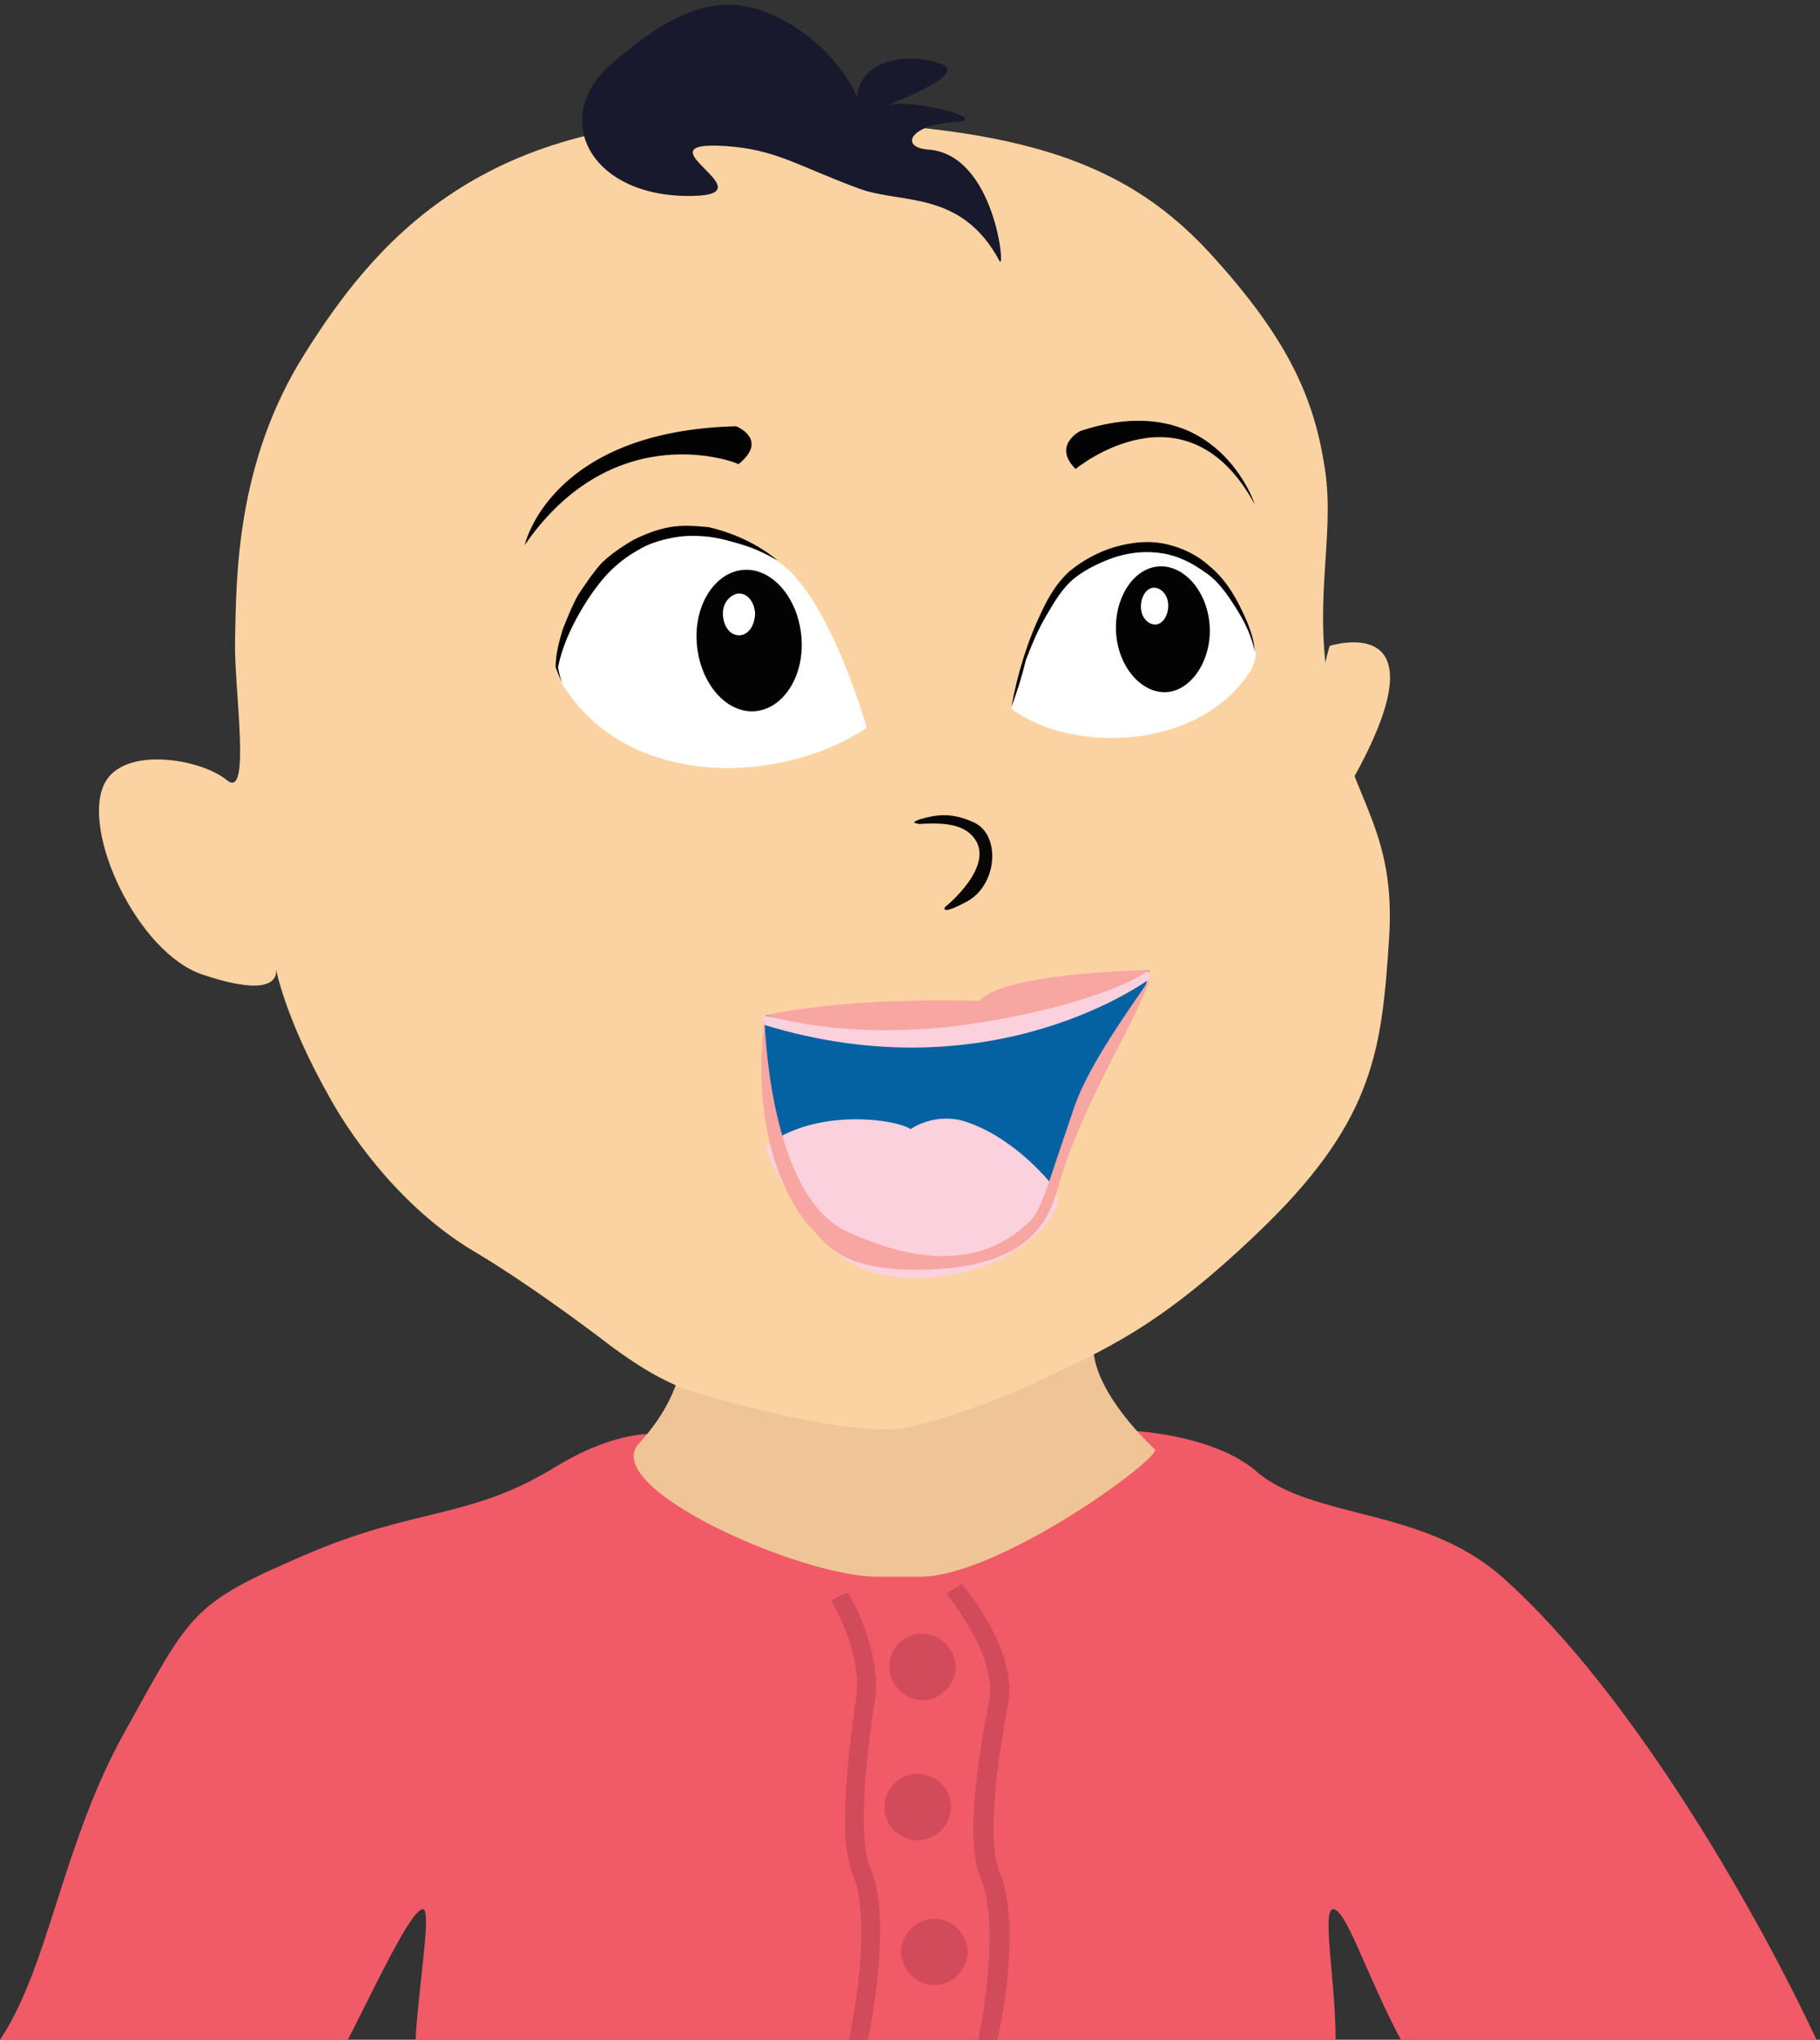 <svg version="1.1" id="Layer_1" xmlns="http://www.w3.org/2000/svg" x="0" y="0" viewBox="0 0 153.3 171.8" xml:space="preserve"><rect x="0" y="0" width="153.3" height="171.8" fill="#333333" stroke="none"/><style type="text/css">.st2{fill:#d24b5a}.st4{fill:#fbd3a2}.st7{fill:#f7a6a2}.st9{fill:#040303}.st10{fill:#fff}.st11{fill:#010101}</style><path d="M35.6 160.8c.8-.1-.3 6-.6 11h77.5c0-5-1.2-11-.2-11 1.1 0 2.9 5.8 5.7 11h35c-4.4-9.5-15.2-29-26.5-39-6.7-5.9-16-4.8-20.7-8.9-4.1-3.5-12.6-3.7-13.4-3.3-5.6 2.9-16.8 17-34.6.6 0 0-3.9-2-11.1 2.4s-11.6 3.3-21.1 7.4c-9.5 4.1-9.5 4.8-15 14.7-5.4 9.6-6.4 19.8-10.6 26.1h29.3c2.5-4.9 5.3-10.9 6.3-11z" fill="#f15b67"/><path d="M35.6 160.8c-1 .1-3.8 6.1-6.3 11H35c.3-5 1.4-11.1.6-11zm76.7 0c-.9 0 .2 6 .2 11h5.5c-2.8-5.2-4.6-11-5.7-11z" fill="none"/><path class="st2" d="M74.9 140.4c0 1.5 1.3 2.8 2.8 2.8s2.8-1.3 2.8-2.8-1.3-2.8-2.8-2.8c-1.6 0-2.8 1.2-2.8 2.8z"/><circle class="st2" cx="77.3" cy="152.2" r="2.8"/><path class="st2" d="M75.9 164.4c0 1.5 1.3 2.8 2.8 2.8s2.8-1.3 2.8-2.8-1.3-2.8-2.8-2.8-2.8 1.3-2.8 2.8z"/><path d="M53.8 121.6c-3.3 3.7 13.6 11.2 20.1 11.2h3.6c6.5 0 19.8-9.6 19.8-10.7 0 0-7.5-6.8-4.5-10.9 3.1-4.1-17.2-.6-23.7-.6s-11.7.9-11.7 1.9c.1.1.9 4.2-3.6 9.1z" fill="#efc597"/><path class="st4" d="M112 54.4s9.7-3.1 2.3 10.6c-7.5 13.7-3.2-7.8-2.3-10.6z"/><path class="st4" d="M101.8 21.2c6.8 7.4 8.9 12.4 9.8 18.3s-1.2 11.5.6 19.8 5.4 10.6 4.8 19.8c-.6 9.1-1.2 15-10.2 23.9-9 8.8-13.6 10.6-19.9 13.6-3.6 1.7-8.3 3.1-9.5 3.4-.9.2-3.7 1.6-18.5-2.6-2.7-.8-5.1-2.3-7.4-4-3-2.3-7.7-5.7-11.4-7.9-6-3.5-10.3-9.4-12.3-13-3.9-6.9-4.6-11.1-4.6-11.1s1.1 3.1-6.1.7C11.6 80.3 6.8 70 8.8 66c1.6-3.2 8.1-2.1 10.3-.3 2.1 1.8.6-7.8.7-11.7.1-5.5.1-15 5.8-24.1S40.2 9.8 62.2 10.1c22 0 31.9 2.8 39.6 11.1z"/><path d="M96.8 81.7s-4.6 3.8-32.3 3.8c0 0-1.2 6.7 2 12s5.1 9.6 12.5 8.4c0 0 6.4-.2 8.8-4.1 2.4-3.8 2.2-6.7 3.2-8.9.9-2.1 5.5-8.1 5.8-11.2z" fill="#0461a2"/><path d="M88.7 99.9s-2.9-3.8-7-5.3c-2.8-1.1-5 .5-5 .5-1.1-.8-8-1.9-12.3 1.5 0 0 1.8 4.6 5.5 8.4 3.8 3.9 10.7 2.8 14.3 1.1 2.2-1.1 6.1-4.1 4.5-6.2zm8.2-17.5s-13.1 9.9-32.6 3.9v-.8s16.2 4 32.4-3.8l.2.7z" fill="#fad1dc"/><path class="st7" d="M82.5 84.3s-10.6-.4-18 1.2c0 0 7.3 2.4 18.2.6s14.1-4.4 14.1-4.4-12.3.2-14.3 2.6z"/><path class="st7" d="M96.9 82.4s-.1.4-1.3 3c-1.6 3.3-4.7 8.7-6.3 14-.7 2.2-1.4 7-10.5 7.5-8 .4-9.1-2.1-10.7-3.7 0 0-5.2-5.5-3.7-17.4 0 0 .3 15.1 7.1 18 3.1 1.4 10.1 4.1 15.2-.9 1-.9 1.4-2.7 3.6-9.1.9-3 3.3-6.7 6.6-11.4z"/><path d="M77.5 69c1.1-.3 2.5-.7 4.6.3 2.2 1.1 1.9 5.2-.6 6.6-2.4 1.3-1.9.5-1.9.5s4.5-3.6 2.3-6c-1-1.1-2.8-1.1-4.5-1-.4-.1-.7-.1.1-.4z" fill="#090705"/><path class="st9" d="M44.2 45.9s2.1-9.6 17.8-10c0 0 2.8 1.1.2 3.2 0-.1-10.4-4.2-18 6.8zm61.5-3.4s-3.2-10-14.7-6.2c0 0-2.4 1.2-.4 3.2 0 0 9.3-7.7 15.1 3z"/><path class="st10" d="M105.8 55.2s-.2.8-.4 1.2c-4.4 7-15.3 7-20.2 3.3 0 0 2.1-8.7 5.4-11.3 2.1-1.6 6.9-3.8 11.4-.1 1.8 1.5 3.7 5.1 3.8 6.9z"/><path class="st10" d="M89.7 55.8c0 .9.6 1.6 1.3 1.6.7 0 1.2-.8 1.2-1.7 0-.9-.6-1.6-1.3-1.6s-1.2.8-1.2 1.7z"/><path class="st9" d="M94 53.1c.1 2.9 2 5.2 4.1 5.2s3.9-2.5 3.8-5.4-2-5.2-4.1-5.2c-2.2 0-3.9 2.5-3.8 5.4z"/><path class="st10" d="M96.1 51.1c0 .9.6 1.5 1.2 1.5s1.1-.7 1.1-1.6-.6-1.5-1.2-1.5-1.1.7-1.1 1.6z"/><path class="st11" d="M85.2 59.5c.5-2.7 1.3-5.4 2.5-7.9.6-1.3 1.3-2.5 2.4-3.5 1.1-.9 2.4-1.6 3.7-2 1.4-.4 2.8-.6 4.3-.3 1.4.3 2.7.9 3.8 1.9 1.1.9 1.9 2.1 2.5 3.3.6 1.2 1.2 2.5 1.3 3.9-.3-1.4-.9-2.6-1.6-3.7s-1.5-2.3-2.6-3c-1.1-.8-2.3-1.4-3.6-1.6-1.3-.2-2.6-.1-3.9.3-1.2.4-2.5 1-3.5 1.8s-1.7 2-2.4 3.2c-.7 1.2-1.2 2.4-1.7 3.7-.3 1.3-.7 2.6-1.2 3.9z"/><path class="st10" d="M47 56.5s.2 1 .6 1.5c5.7 8.6 18.4 8 25.4 3.3 0 0-3-10.8-7.3-13.9-2.7-1.9-8.8-4.5-14.2.3-2.2 2-4.4 6.6-4.5 8.8z"/><path class="st9" d="M58.7 54.3c.3 3.3 2.5 5.8 4.9 5.6 2.4-.2 4.2-3 3.9-6.3S65 47.8 62.6 48c-2.4.2-4.2 3-3.9 6.3z"/><path class="st10" d="M60.9 51.9c.1 1 .7 1.7 1.5 1.6.7-.1 1.2-.9 1.2-1.9-.1-1-.7-1.7-1.5-1.6-.8.2-1.3 1-1.2 1.9z"/><path class="st11" d="M65.5 47.2c-.9-.5-1.9-1-2.9-1.3s-2-.6-3-.7-2-.1-3 .1-2 .5-2.8 1c-.9.5-1.7 1.1-2.4 1.8s-1.3 1.5-1.9 2.4c-1.1 1.7-2.1 3.7-2.5 5.7.1.5.2 1.1.5 1.5-.3-.4-.5-1-.7-1.5 0-1.1.3-2.2.6-3.2.4-1 .8-2 1.3-2.9.6-.9 1.2-1.8 1.9-2.6.8-.8 1.7-1.4 2.7-2 1-.5 2-.9 3.1-1.1s2.2-.1 3.3 0c2.1.5 4.1 1.4 5.8 2.8z"/><path d="M84.2 22c.5.9-.4-9-6-9.4-2.5-.2-1.5-2.1 2.1-2.3 3.5-.2-3.2-1.9-5.1-1.5-1.8.4 6.7-2.4 4.1-3.4s-6.9-.5-7.1 2.8c0 0-1.5-4-6.4-6.6C61-.9 57.1.6 51.7 5.2c-5.4 4.5-2.2 11.1 5.9 11.3s-4.4-4.7 3.5-4.2c4.3.3 5.9 1.6 11.3 3.6C76 17.2 81 16 84.2 22z" fill="#19192d"/><path class="st2" d="M73.3 157.3c-1.1-2.6-.3-9.4.3-13.5l.1-.5c.6-4.5-2.2-9-2.3-9.2l-1.4.7s2.7 4.3 2.1 8.4l-.1.5c-.6 4.5-1.4 11.2-.2 14.1 1.7 4 0 12.8-.3 14h1.6c.4-1.9 2-10.3.2-14.5zm10.9.4c-.6-1.5-1-5.1.7-14.1.9-4.6-3.7-10-3.9-10.2l-1.3.8c0 .1 4.4 5.2 3.6 9.2-1.5 7.6-1.7 12.4-.7 14.8 1.6 3.7.2 11.6-.2 13.6H84c.6-2.4 1.9-10.1.2-14.1z"/></svg>